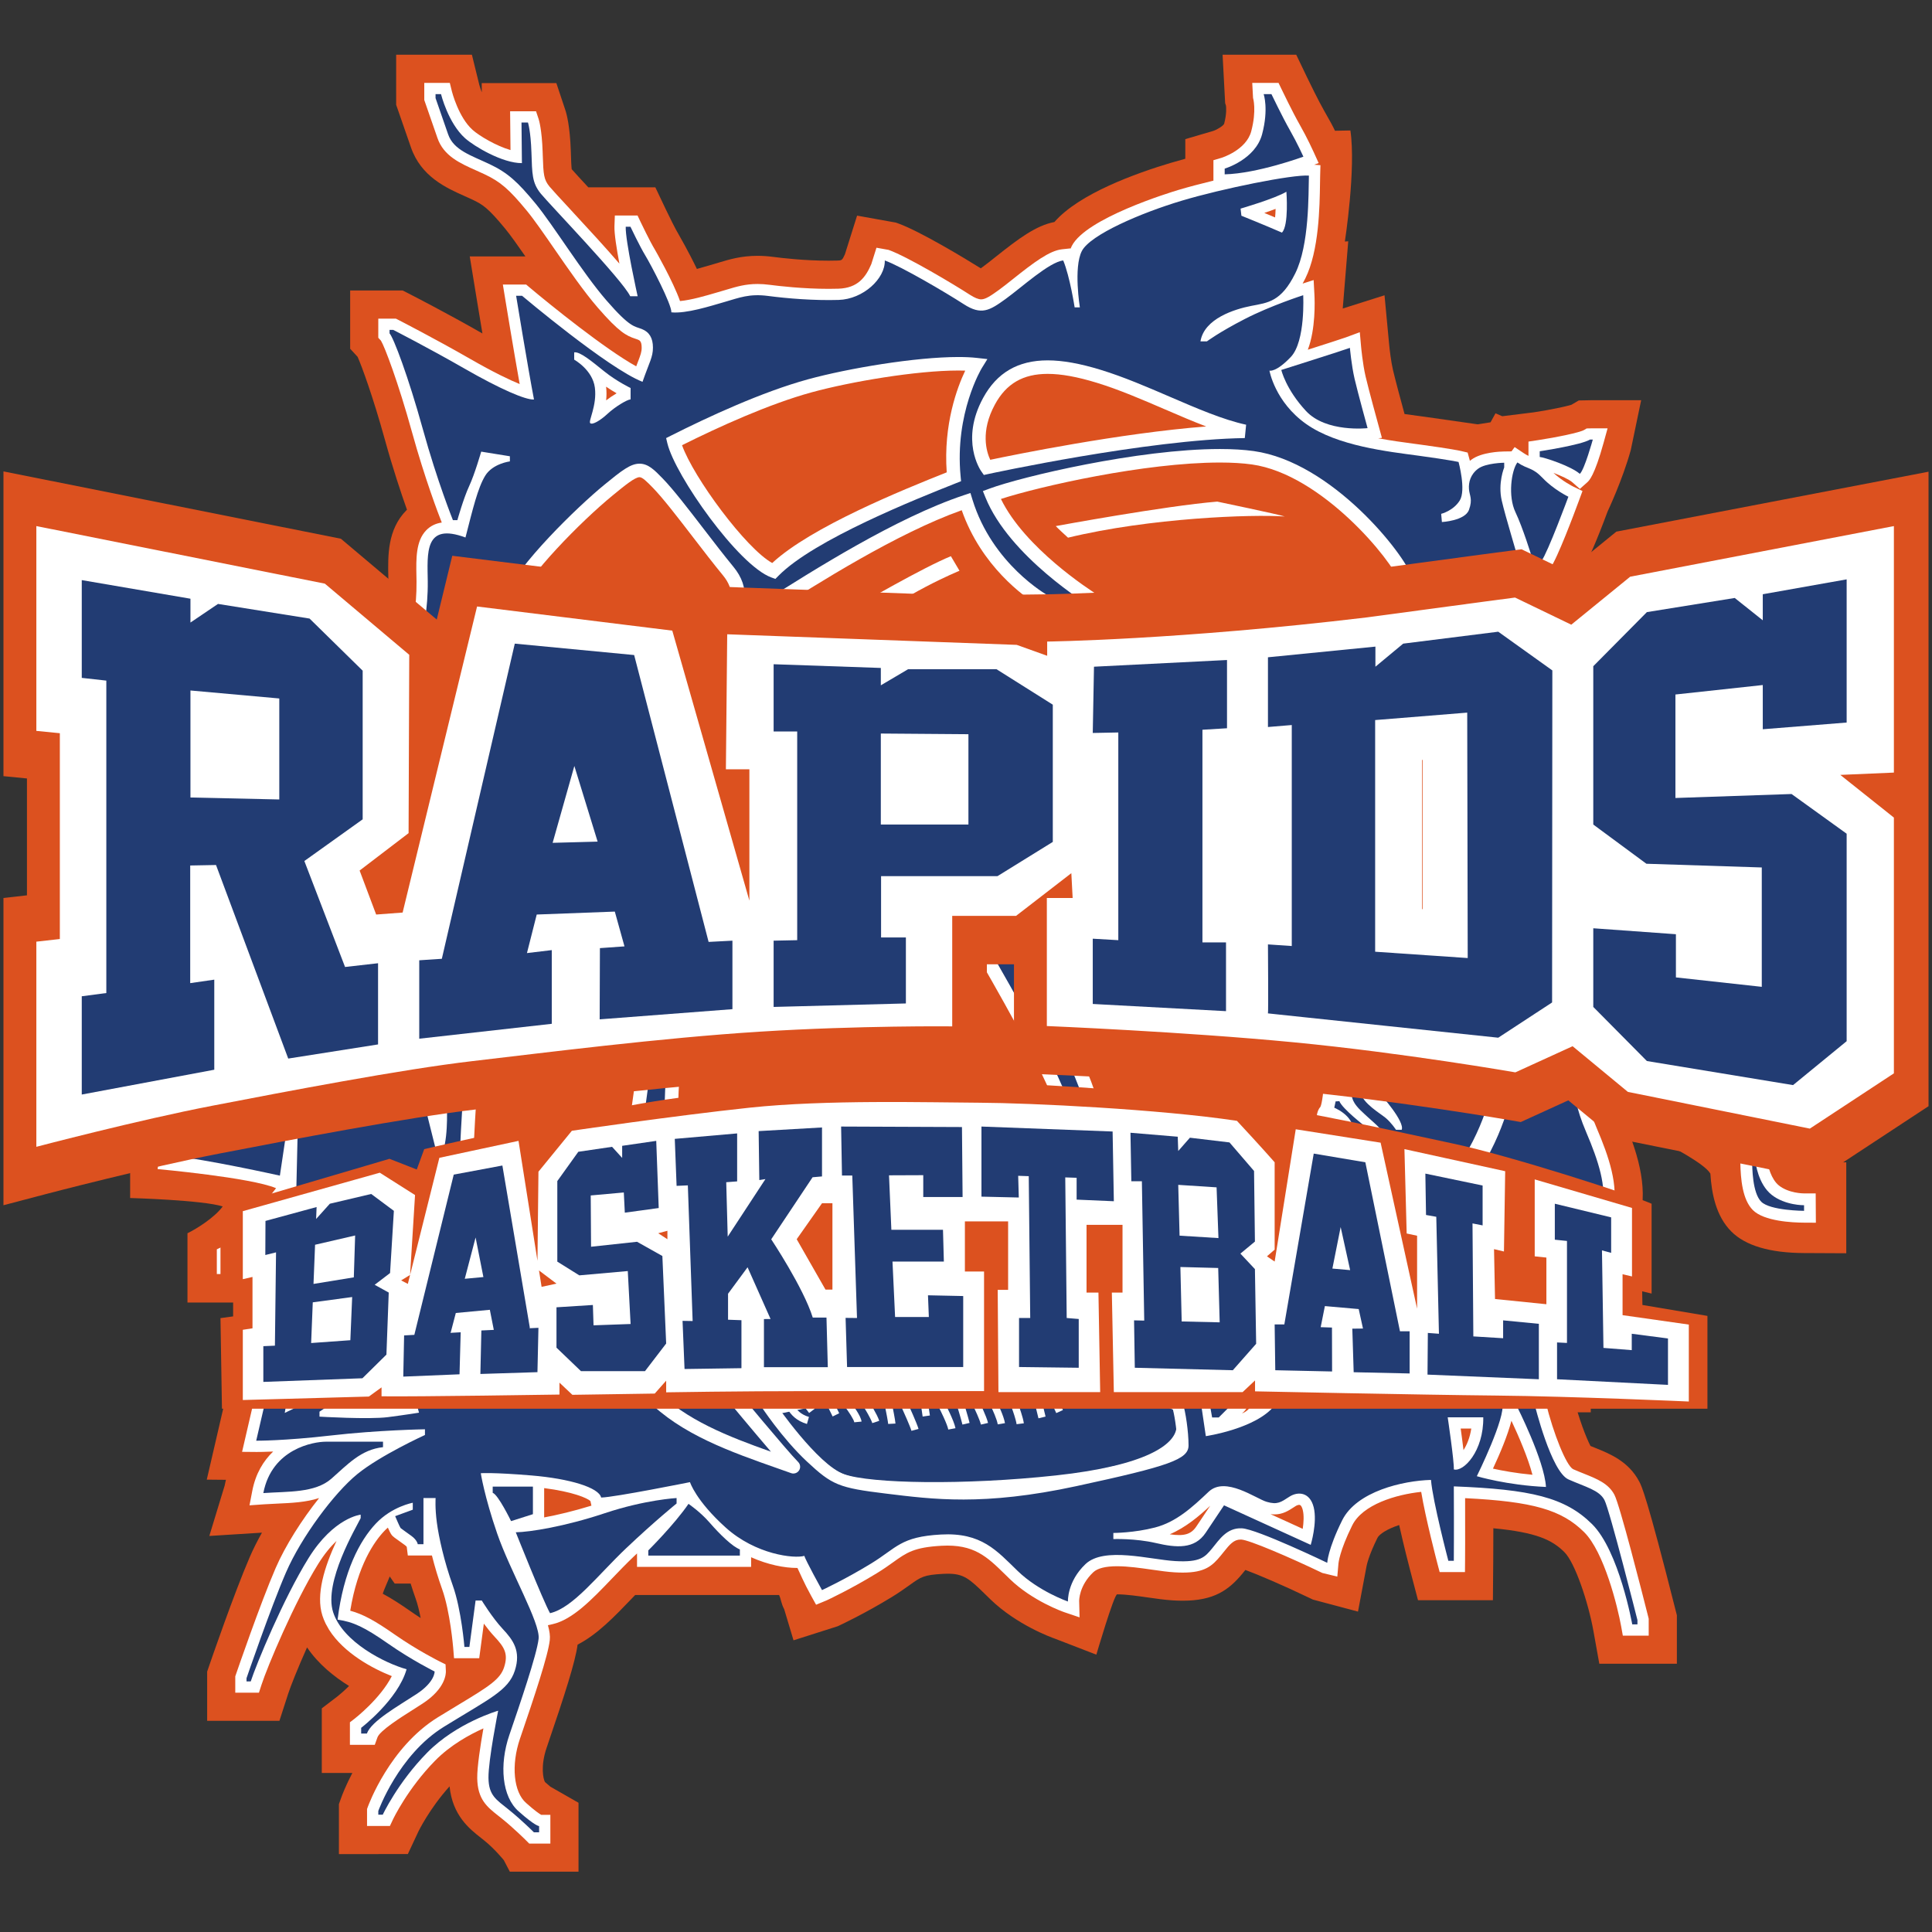 <?xml version="1.0" encoding="utf-8"?>
<!-- Generator: Adobe Illustrator 16.0.0, SVG Export Plug-In . SVG Version: 6.00 Build 0)  -->
<!DOCTYPE svg PUBLIC "-//W3C//DTD SVG 1.1//EN" "http://www.w3.org/Graphics/SVG/1.1/DTD/svg11.dtd">
<svg version="1.1" id="Layer_1" xmlns="http://www.w3.org/2000/svg" xmlns:xlink="http://www.w3.org/1999/xlink" x="0px" y="0px"
	 width="300px" height="300px" viewBox="0 0 300 300" enable-background="new 0 0 300 300" xml:space="preserve">
<rect x="0" y="0" width="300" height="300" fill="#333333" stroke="none"/>
<g>
	<g>
		<path fill="#223C73" d="M186.166,120.396h-44.922c0,0-83.494,39.466-74.866,52.914c8.626,13.449,74.061,36.878,85.181,33.795
			c11.119-3.083,74.962-26.818,74.962-26.818L186.166,120.396z"/>
	</g>
	<g>
		<path fill="#DC511F" d="M41.479,177.011l-21.271,4.547v4.47c0,0,11.252,0.309,14.374,1.31c-1.272,1.734-4.047,3.468-5.473,4.161
			c0,4.664,0,10.758,0,10.758h8.747l13.41-20.39L41.479,177.011z"/>
	</g>
	<g>
		<path fill="#FFFFFF" d="M73.297,168.014L24.642,180.22l-0.169,1.314c0,0,14.494,1.313,18.394,2.967
			c-1.398,1.652-3.434,5.339-3.434,5.339l-4.873,3.72l-0.891,0.436v3.84H35.7c0,0,27.807-4.033,27.934-4.275
			c0.127-0.243,15.513-17.068,15.513-17.068L73.297,168.014z"/>
	</g>
	<g>
		<path fill="#223C73" d="M69.397,172.083c0,0,0.254,5.722-1.017,7.459c-1.272,1.737,2.585,1.104,2.585,1.104l4.111-3.053
			l0.211-7.333L69.397,172.083z"/>
	</g>
	<g>
		<polygon fill="#223C73" points="66.134,172.338 65.101,170.26 46.214,176.109 46.002,185.179 49.774,185.398 66.896,184.077 
			67.66,178.44 		"/>
	</g>
	<g>
		<path fill="#223C73" d="M32.991,174.965c0,0-10.299,4.281-5.934,4.599c4.365,0.318,16.402,2.988,16.402,2.988l0.89-5.976
			l0.255-3.137L32.991,174.965z"/>
	</g>
	<g>
		<rect x="241.952" y="215.043" fill="#DC511F" width="5.06" height="4.262"/>
	</g>
	<g>
		<path fill="#DC511F" d="M280.118,180.593c-0.248-0.012-0.581-0.078-0.789-0.141c-0.086-0.207-0.176-0.503-0.217-0.732
			l-0.287-3.667l-13.574-5.817l0.148,5.784l-6.396,1.748c0,0,5.675,2.878,6.582,4.47c0,0.002,0,0.002,0.001,0.002
			c0.196,3.123,0.876,6.613,3.264,9c2.186,2.186,5.971,3.308,11.25,3.333l6.587,0.033V180.48L280.118,180.593z"/>
	</g>
	<g>
		<path fill="#FFFFFF" d="M275.097,185.527c-2.106-1.671-2.491-5.01-2.491-5.01l-0.54-0.23c0.027,1.001,0.031,4.932,1.418,6.318
			c1.388,1.388,6.649,1.413,6.649,1.413v-0.872C280.133,187.146,277.204,187.196,275.097,185.527z"/>
		<path fill="#FFFFFF" d="M281.968,189.863l-1.845-0.01c-1.809-0.008-6.203-0.216-7.937-1.95c-1.625-1.624-1.896-4.801-1.95-7.387
			l-0.078-3.044l4.148,1.777l0.122,1.057c0.088,0.72,0.587,2.815,1.808,3.782c1.525,1.209,3.774,1.223,3.868,1.223h1.835
			L281.968,189.863z"/>
	</g>
	<g>
		<path fill="#DC511F" d="M260.194,250.076c-4.497-17.82-5.298-19.346-5.641-19.996c-1.666-3.177-4.591-4.349-6.976-5.305
			c-0.197-0.079-0.4-0.16-0.608-0.245c-0.65-1.245-1.832-4.241-2.718-7.86l-0.468-1.907l-11.205-9.619l-25.156-1.665l-43.978-5.524
			l-0.934-0.119l-56.328,10.229L73.56,209.55l-0.651,0.03l-2.822,0.75l-18.313,1.183l0.666-3.883l-16.495,5.56l-3.838,16.567
			l2.974,0.028c-0.073,0.296-0.139,0.597-0.197,0.902l-2.381,7.816l8.172-0.513c-0.729,1.3-1.364,2.566-1.877,3.75
			c-2.46,5.674-6.146,16.411-6.302,16.866l-0.33,0.964v7.638h11.222l1.369-4.236c0.361-1.116,1.472-3.92,2.919-7.165
			c1.752,2.594,4.227,4.569,6.523,5.993c-0.754,0.748-1.446,1.339-1.825,1.634l-2.406,1.837V275.3h4.746
			c-1.037,1.981-1.59,3.456-1.729,3.844l-0.358,1.001v7.758l10.703-0.005l1.639-3.502c0.018-0.037,1.702-3.527,4.838-7.01
			c0.462,4.522,3.084,6.589,4.861,7.988l0.512,0.406c1.66,1.335,3.037,3.052,3.051,3.064l0.937,1.792h10.663v-10.703l-4.367-2.494
			c-0.225-0.186-0.501-0.42-0.835-0.719c-0.28-0.45-0.72-2.489,0.25-5.328l0.093-0.27c2.771-8.111,4.362-13.083,4.717-15.745
			c3.063-1.577,5.706-4.333,8.472-7.218c0.156-0.162,0.313-0.324,0.471-0.489h22.341c0.306,0.628,0.33,1.36,0.793,2.199l1.451,4.838
			l6.829-2.173l0.176-0.077c0.405-0.189,4.083-1.916,8.229-4.452c1.153-0.704,2.061-1.352,2.804-1.885
			c1.773-1.268,2.194-1.569,5.198-1.734c0.234-0.014,0.46-0.021,0.679-0.021c2.488,0,3.336,0.725,5.894,3.233
			c0.247,0.243,0.498,0.49,0.754,0.738c4.105,3.975,9.442,5.912,10.075,6.134l6.385,2.464c0,0,2.748-9.365,3.228-9.365
			c1.395,0,3.197,0.259,4.787,0.487c1.359,0.194,2.643,0.378,3.865,0.45c0.547,0.034,1.067,0.05,1.547,0.05
			c4.803,0,7.106-1.614,9.26-4.214c0.144-0.172,0.287-0.352,0.432-0.534l0.023-0.028c1.975,0.731,5.805,2.354,10.069,4.403
			l0.416,0.2l7.002,1.864l1.321-7.019c0.036-0.208,0.33-1.662,1.702-4.432c0.283-0.572,1.496-1.374,3.37-1.991
			c0.743,3.345,1.593,6.603,1.726,7.109l1.199,4.564h11.631l0.036-4.334l0.016-1.796c0.004-0.661,0.015-2.467,0.017-5.04
			c6.694,0.633,9.121,1.81,11.023,3.694c1.661,1.646,3.721,7.806,4.526,12.303l0.904,5.037h12.044v-7.53L260.194,250.076z
			 M60.516,244.792l0.771,1.106h2.478c0.247,0.797,0.509,1.581,0.779,2.337c0.306,0.854,0.563,1.923,0.775,3.011
			c-0.5-0.322-1.015-0.665-1.533-1.027c-1.565-1.094-2.974-2.013-4.354-2.748C59.591,246.907,60.343,245.277,60.516,244.792z"/>
	</g>
	<g>
		<path fill="#FFFFFF" d="M182.747,215.976l-5.5-3.063l-57.104,5.009c0,0,4.492,9.679,11.377,12.225
			c6.885,2.547,17.571,2.443,28.875,0.696c11.303-1.746,22.915-3.637,23.224-5.825C183.928,222.827,182.747,215.976,182.747,215.976
			z"/>
	</g>
	<g>
		<path fill="#223C73" d="M182.282,217.316l-4.47-2.428l-30.441-2.312l-26.975,5.344c0,0,6.551,9.529,10.675,10.994
			c4.122,1.464,18.65,1.733,32.869,0.192c14.22-1.54,18.419-4.855,18.728-7.321S182.282,217.316,182.282,217.316z"/>
	</g>
	<g>
		<path fill="#DC511F" d="M242.422,157.363l-2.576-0.27c-3.769-0.395-7.739-0.896-8.46-1.061c-0.805-0.214-1.529-0.244-2.132-0.244
			c-2.27,0-8.311,0.587-15.306,1.266c-5.455,0.529-12.214,1.185-14.112,1.214l-0.207-0.032h-0.503c-2.082,0-4.034,1.022-5.22,2.734
			c-2.195,3.162-1.625,6.4,3.596,20.387l0.049,0.134c0.074,0.197,0.14,0.372,0.196,0.523c0.755,3.589,4.386,4.533,5.805,4.902
			c0.876,0.229,2.128,0.546,3.632,0.922c2.971,0.744,6.934,1.721,10.897,2.695c7.914,1.941,15.831,3.865,15.831,3.865l0.396,0.081
			c0.193,0.034,4.775,0.825,9.012,0.825c6.337,0,10.132-2.055,11.281-6.108c1.431-5.049-0.522-10.761-2.624-15.682
			c-0.83-1.945-1.106-3.059-1.188-3.449l0.122-1.893L242.422,157.363z"/>
	</g>
	<g>
		<path fill="#DC511F" d="M238.176,64.024c2.592-0.391,5.049-0.924,5.828-1.168l1.148-0.673l2.177-0.042h7.511l-1.614,7.744
			c-1.289,4.674-3.601,9.541-3.601,9.541c-3.485,9.443-4.979,10.823-5.354,11.334l-1.905,2.591l-2.976-0.093
			c-0.079,0.1-0.159,0.193-0.24,0.281l-1.82,1.969h-1.378c-2.563,1.24-9.178,4.548-14.862,7.417l-0.876,0.36l-52.996,17.111
			l-63.697-4.342l-37.116-11.52l-8.108-2.071l1.411-5.866c0,0,0.643-2.818,0.602-6.254l-0.014-0.822
			c-0.062-3.237-0.138-7.276,2.785-10.256c0.038-0.039,0.076-0.077,0.115-0.115c-0.939-2.644-2.202-6.437-3.437-10.902
			c-1.838-6.649-3.591-11.41-4.227-12.838l-1.158-1.254v-9.048h8.156l1.312,0.671c0.042,0.021,5.521,2.827,11.071,6.003
			c-0.462-2.758-0.802-4.832-0.808-4.869l-1.161-7.097h8.64c-1.212-1.748-2.323-3.318-3.155-4.327
			c-2.585-3.136-3.434-3.718-5.036-4.474c-0.411-0.195-0.818-0.376-1.217-0.554c-2.877-1.28-6.8-3.028-8.376-7.613
			c-0.773-2.25-1.763-5.083-1.92-5.535c-0.008-0.021-0.015-0.042-0.021-0.062l0,0l-0.343-0.98V8.5h11.762l1.144,4.659
			c0.087,0.335,0.224,0.749,0.393,1.18l-0.015-1.433h11.59l1.395,4.183c0.21,0.628,0.718,2.516,0.85,6.348l0.019,0.585
			c0.024,0.729,0.06,1.782,0.12,2.251c0.349,0.406,1.525,1.681,2.577,2.817h10.411l1.659,3.491c0.434,0.913,1.489,3.06,2.007,3.906
			c0.024,0.041,1.48,2.556,2.785,5.276c0.643-0.175,1.275-0.361,1.831-0.524l0.787-0.23c0.283-0.082,0.544-0.16,0.798-0.237
			c1.636-0.492,3.479-1.046,5.998-1.046c0.797,0,1.6,0.055,2.453,0.167c1.341,0.177,4.862,0.587,8.605,0.587
			c0.455,0,0.907-0.006,1.354-0.02c0.649-0.02,0.739-0.023,1.16-0.975l1.889-6l6.025,1.081l0.343,0.123
			c3.391,1.215,10.386,5.442,12.838,6.977c0.113-0.081,0.212-0.152,0.28-0.203c0.537-0.388,1.258-0.961,2.02-1.569
			c3.618-2.882,6.285-4.868,9.138-5.421c3.816-4.397,12.695-7.578,18.036-9.173c0.695-0.208,1.464-0.425,2.286-0.647v-3.048
			l4.339-1.275c0.656-0.223,1.536-0.788,1.688-1.097c0.419-1.583,0.323-2.57,0.283-2.844l-0.122-0.357L189.843,8.5h11.438
			l1.664,3.473c0.425,0.886,1.818,3.734,2.658,5.205c1.003,1.755,1.351,2.398,1.69,3.126l2.395-0.045
			c0.89,5.957-0.857,17.246-0.857,17.246l0.524-0.035L208.5,47.906l6.488-2.053l0.716,7.615c0.074,0.8,0.293,2.67,0.595,3.973
			c0.352,1.522,1.384,5.338,1.799,6.851c0.732,0.104,1.425,0.196,2.054,0.28l1.02,0.137l8.286,1.182l1.993-0.315l0.769-1.398
			l1.05,0.454L238.176,64.024z"/>
	</g>
	<g>
		<path fill="#223C73" d="M275.097,185.527c-2.106-1.671-2.491-5.01-2.491-5.01l-0.54-0.23c0.027,1.001,0.031,4.932,1.418,6.318
			c1.388,1.388,6.649,1.413,6.649,1.413v-0.872C280.133,187.146,277.204,187.196,275.097,185.527z"/>
	</g>
	<g>
		<path fill="#FFFFFF" d="M255.959,251.146c-1.025-4.061-4.433-17.436-5.272-19.034c-0.921-1.752-2.673-2.454-4.701-3.269
			c-0.538-0.215-1.116-0.446-1.72-0.712c-1.045-0.557-3.035-5.427-4.257-10.42l-0.135-0.545l-9.037-7.759l-23.832-1.576
			l-44.108-5.542l-0.266-0.033l-55.956,10.161l-32.905,1.497l-0.188,0.009l-11.015,2.928l0.295,1.077
			c-0.76,0.111-1.722,0.246-2.841,0.392c-0.487,0.063-1.455,0.139-3.299,0.139c-0.877,0-1.797-0.017-2.672-0.042l4.673-2.975
			l-11.914,0.77l-0.298,0.144l0.385-2.246l-7.245,2.441l-2.06,8.89l2.281,0.021c0.309,0,1.181-0.007,2.546-0.067
			c-1.499,1.428-2.722,3.405-3.245,6.119l-0.43,2.233l2.269-0.159c0.664-0.047,1.34-0.076,2.017-0.106
			c2.229-0.101,4.505-0.205,6.525-0.866c-2.687,3.362-5.258,7.426-6.749,10.865c-2.389,5.51-6.023,16.097-6.176,16.544l-0.095,0.274
			v2.541h3.674l0.392-1.21c0.903-2.793,5.106-12.828,8.8-18.767c0.979-1.576,1.958-2.735,2.854-3.589
			c-1.862,4.012-3.24,8.336-2.188,11.603c0.141,0.437,0.314,0.858,0.517,1.268l0.523,0.93c2.288,3.625,6.776,6.029,9.734,7.189
			c-1.783,3.526-5.772,6.61-5.817,6.646l-0.687,0.524v3.499h3.861l0.416-1.156c0.376-1.041,3.566-3.062,5.474-4.268
			c0.535-0.339,1.058-0.67,1.545-0.989c3.548-2.316,3.624-4.615,3.603-5.053l-0.049-1.027l-0.922-0.456
			c-0.033-0.017-3.43-1.704-6.98-4.182c-3.064-2.14-4.915-3.159-6.897-3.69c1.153-7.07,3.738-10.731,5.243-12.328
			c0.194-0.207,0.395-0.398,0.598-0.576c0.451,1.011,0.568,1.127,0.747,1.308c0.166,0.165,0.35,0.295,0.84,0.643
			c0.284,0.202,0.647,0.46,1.053,0.759c0.164,0.122,0.252,0.22,0.293,0.275l0.167,1.339h3.743c0.439,1.745,0.981,3.542,1.587,5.237
			c1.253,3.51,1.71,9.053,1.715,9.108l0.13,1.608h3.912l0.718-5.368c0.503,0.678,1.067,1.387,1.639,1.999
			c1.542,1.651,2.192,2.662,1.504,4.779c-0.598,1.839-2.258,2.914-6.972,5.753c-0.987,0.596-2.085,1.255-3.306,2.01
			c-7.485,4.623-10.764,13.58-10.899,13.96l-0.103,0.286v2.629l3.554-0.001l0.472-1.008c0.022-0.047,2.259-4.774,6.56-9.146
			c2.383-2.423,5.353-4.044,7.482-4.995c-0.448,2.54-0.982,5.964-0.958,7.725c0.046,3.301,1.541,4.478,3.271,5.841
			c0.172,0.137,0.353,0.277,0.541,0.429c1.864,1.499,3.732,3.362,3.751,3.381l0.512,0.512h3.28v-4.46h-1.416
			c-0.274-0.158-0.973-0.618-2.346-1.845c-1.952-1.694-2.354-5.893-0.956-9.984l0.093-0.268c2.151-6.298,4.274-12.648,4.538-15.057
			c0.07-0.635-0.037-1.388-0.291-2.295l0.711-0.16c3.113-0.703,6.073-3.789,9.206-7.056c1.114-1.162,2.266-2.362,3.441-3.477
			c0.162-0.154,0.32-0.302,0.479-0.452v2.088h17.714v-1.497c2.645,1.183,5.219,1.662,7.078,1.662c0.039,0,0.078,0,0.117,0
			c0.415,0.841,0.935,2.165,2.107,4.288l0.787,1.423l1.65-0.682c0.15-0.069,3.724-1.728,7.796-4.219
			c1.026-0.627,1.83-1.202,2.54-1.71c2.082-1.488,3.228-2.31,7.498-2.545c5.021-0.277,7.045,1.682,9.876,4.46
			c0.24,0.236,0.484,0.475,0.732,0.715c3.499,3.391,8.237,5.066,8.438,5.136l2.383,0.807l-0.063-2.523
			c-0.001-0.096-0.032-2.379,2.192-4.484c0.653-0.618,1.897-0.932,3.697-0.932c1.705,0,3.672,0.281,5.408,0.531
			c1.267,0.182,2.463,0.354,3.5,0.414c0.472,0.028,0.9,0.042,1.291,0.042c3.457,0,4.577-1.041,5.898-2.637
			c0.146-0.174,0.292-0.358,0.439-0.545c0.958-1.208,1.598-1.949,2.636-1.949l0.118,0.003c1.233,0.062,7.493,2.739,12.584,5.187
			l2.321,0.563l0.181-2.044c0.002-0.019,0.156-1.917,2.134-5.906c1.609-3.248,6.807-4.801,10.711-5.207
			c0.668,4.06,2.438,10.824,2.524,11.155l0.343,1.304h3.93l0.015-1.733c0-0.044,0.03-3.979,0.008-9.749
			c10.557,0.52,14.996,1.823,18.477,5.272c3.117,3.09,5.209,11.611,5.753,14.636l0.259,1.439h4.018v-2.62L255.959,251.146z
			 M228.461,221.825c-0.214,1.439-0.704,2.563-1.21,3.346c-0.13-1.106-0.292-2.316-0.436-3.346H228.461z M234.694,220.615
			c1.069,2.266,2.58,5.754,3.265,8.386c-2.514-0.229-4.672-0.63-6.133-0.952C232.915,225.717,234.108,222.895,234.694,220.615z
			 M182.81,224.484c-0.667,1.252-10.29,3.33-16.04,4.572c-6.36,1.373-12.003,2.042-17.252,2.042c-4.291,0-7.823-0.433-11.239-0.85
			l-0.522-0.063c-6.908-0.841-7.646-1.136-11.259-4.513c-2.148-2.007-4.103-4.455-5.372-6.17l27.705-5.742
			c1.896,0.182,14.72,1.521,23.397,2.434c3.942,0.81,8.602,2.024,9.904,2.691C182.462,220.164,182.809,222.668,182.81,224.484z
			 M187.92,233.813c-0.5,0.749-1.246,1.863-2.157,3.224c-0.817,1.22-1.899,1.534-4.124,1.206
			C184.127,237.179,186.176,235.438,187.92,233.813z M197.897,235.156c1.297,0,2.16-0.561,3.072-1.154l0.194-0.127
			c0.196-0.126,0.415-0.202,0.582-0.202c0.289,0,0.458,0.435,0.548,0.8c0.206,0.838,0.14,1.947-0.008,2.925l-4.998-2.28
			C197.497,235.145,197.698,235.156,197.897,235.156z M84.497,231.072c4.412,0.565,6.688,1.539,7.181,2.009l0.16,0.715
			c-2.77,0.854-5.291,1.449-7.341,1.83V231.072z"/>
	</g>
	<g>
		<path fill="#FFFFFF" d="M240.128,161.516l-0.736-0.077c-2.986-0.313-8.107-0.909-9.134-1.185
			c-0.255-0.066-0.546-0.095-1.004-0.095c-2.058,0-8.288,0.604-14.885,1.245c-6.267,0.607-12.745,1.235-14.659,1.235
			c-0.106,0-0.193-0.001-0.207,0l-0.217-0.035h-0.16c-0.658,0-1.254,0.313-1.631,0.857c-0.813,1.171-0.942,2.856,4.1,16.366
			c0.176,0.471,0.313,0.836,0.395,1.062c0.107,1.133,1.304,1.446,2.661,1.799c0.867,0.226,2.106,0.539,3.595,0.912
			c2.965,0.743,6.921,1.719,10.878,2.688c7.908,1.941,15.821,3.864,15.821,3.864l0.115,0.023c0.18,0.031,4.439,0.76,8.259,0.76
			c0,0,0,0,0.001,0c2.682,0,6.332-0.304,7.077-2.93c1.06-3.741-0.638-8.558-2.438-12.775c-1.51-3.535-1.555-5.004-1.56-5.008
			l0.043-0.664L240.128,161.516z"/>
	</g>
	<g>
		<path fill="#FFFFFF" d="M63.97,67.083c2.013,7.282,4.119,12.768,4.628,14.057c-0.958,0.139-1.763,0.536-2.399,1.185
			c-1.64,1.672-1.587,4.443-1.536,7.124l0.015,0.842c0.048,4.051-0.716,7.298-0.722,7.329l-0.404,1.676l4.042,1.032l36.734,11.402
			l62.348,4.249l52.195-16.853l0.251-0.103c5.426-2.737,14.12-7.095,15.847-7.885h0.451l0.521-0.564
			c0.287-0.312,0.759-1.436,1.078-2.481c0.524,0.432,1.268,0.759,2.27,0.791l0.919,0.028l0.543-0.74
			c1.072-1.457,3.66-8.355,4.428-10.435l0.55-1.49l-1.43-0.689c-0.02-0.009-1.687-0.834-3.07-2.125
			c1.165,0.443,2.414,1.005,2.929,1.459l1.161,1.024l1.156-1.028c0.275-0.245,1.112-0.989,2.541-6.167l0.61-2.212h-2.296
			l-0.949,0.019l-0.411,0.241c-0.683,0.401-4.244,1.138-7.141,1.575l-1.488,0.224v2.22c-0.226-0.109-0.464-0.24-0.755-0.434
			l-1.392-0.93l-0.487,0.665l-1.158,0.016c-0.57,0.008-3.497,0.105-5.065,1.269c-0.081,0.061-0.162,0.124-0.239,0.189
			c-0.028-0.109-0.054-0.206-0.077-0.289l-0.274-1.001l-1.011-0.237c-0.058-0.014-1.447-0.335-6.291-0.994l-1.014-0.136
			c-1.636-0.218-3.57-0.478-5.569-0.852l0.576-0.064l-0.542-1.971c-0.017-0.056-1.53-5.555-2.001-7.593
			c-0.449-1.952-0.686-4.539-0.688-4.564l-0.204-2.276l-2.143,0.794c-0.516,0.19-3.248,1.07-5.928,1.925
			c1.22-3.197,1.082-7.523,1.025-8.556l-0.122-2.262l-1.713,0.55c0.141-0.256,0.283-0.524,0.424-0.809
			c2.125-4.289,2.226-11.11,2.279-14.775c0.007-0.432,0.012-0.815,0.02-1.138l0.045-1.663l-0.979-0.074l0.703-0.258l-0.777-1.712
			c-0.04-0.091-1.014-2.237-2.172-4.262c-1.085-1.898-2.788-5.449-2.805-5.484l-0.477-0.992h-4.081l0.123,2.329
			c0.006,0.018,0.588,1.925-0.283,5.196c-0.777,2.92-4.581,4.103-4.613,4.112l-1.255,0.369v3.174
			c-1.982,0.479-3.856,0.974-5.405,1.436c-1.463,0.438-14.367,4.398-16.582,8.697c-0.072,0.141-0.14,0.288-0.201,0.441l-0.022-0.053
			l-1.299,0.139c-1.95,0.209-4.379,2.039-7.596,4.602c-0.804,0.641-1.563,1.245-2.182,1.693c-1.237,0.894-2.099,1.48-2.77,1.48
			c-0.439,0-1.02-0.236-1.77-0.721c-2.398-1.555-9.674-5.908-12.614-6.961l-1.882-0.337l-0.804,2.555
			c-0.851,1.966-2.039,3.714-5.124,3.808c-0.49,0.015-0.987,0.022-1.487,0.022c-4,0-7.749-0.437-9.176-0.625
			c-0.662-0.087-1.278-0.129-1.883-0.129c-1.877,0-3.263,0.417-4.729,0.858c-0.271,0.082-0.552,0.166-0.844,0.25l-0.775,0.226
			c-1.698,0.499-3.945,1.159-5.682,1.318c-1.064-3.045-3.863-7.925-3.897-7.982c-0.79-1.292-2.211-4.278-2.226-4.309l-0.474-0.998
			h-3.523l-0.061,1.685c-0.039,1.115,0.337,3.491,0.77,5.795c-2.013-2.342-4.75-5.323-7.748-8.563
			c-1.469-1.585-2.736-2.956-3.101-3.401c-0.896-1.095-0.952-1.837-1.051-4.808l-0.02-0.58c-0.12-3.504-0.576-4.962-0.628-5.117
			l-0.398-1.194h-4.027l0.062,6.022c-2.211-0.636-4.826-2.187-5.881-3.125c-2.197-1.958-3.206-5.934-3.215-5.972l-0.327-1.331
			h-3.966v2.661l0.098,0.28c0,0.001,1.104,3.156,1.949,5.618c0.958,2.787,3.526,3.931,6.01,5.036c0.433,0.192,0.875,0.389,1.318,0.6
			c2.454,1.16,3.8,2.32,6.54,5.646c1.159,1.405,2.688,3.622,4.309,5.967c2.143,3.104,4.571,6.622,6.742,9.121
			c3.267,3.763,4.418,4.34,5.802,4.793c0.119,0.038,0.238,0.076,0.365,0.127c0.292,0.117,0.623,0.249,0.623,1.254
			c0,0.68-0.149,1.096-0.665,2.434c-0.058,0.15-0.119,0.308-0.183,0.475c-4.789-2.644-13.352-9.545-16.598-12.286l-0.488-0.412
			h-3.62l0.332,2.03c0.015,0.092,1.297,7.927,2.279,13.419c-1.566-0.634-4.047-1.816-7.7-3.914
			c-5.521-3.169-11.091-6.023-11.146-6.051l-0.375-0.192h-2.733v2.97l0.41,0.444C59.722,53.8,61.829,59.343,63.97,67.083z
			 M94.113,60.046c0.594,0.403,1.157,0.748,1.635,1.024c-0.568,0.332-1.138,0.724-1.626,1.096
			C94.19,61.504,94.203,60.79,94.113,60.046z M196.321,33.063c0.575-0.195,1.175-0.408,1.753-0.628
			c-0.012,0.486-0.039,0.938-0.079,1.328C197.423,33.521,196.854,33.283,196.321,33.063z"/>
	</g>
	<g>
		<path fill="#223C73" d="M249.138,232.923c-0.809-1.542-2.89-2.004-5.586-3.198c-2.698-1.194-5.242-11.599-5.242-11.599
			l-8.169-7.014l-23.303-1.541l-44.16-5.549l-55.807,10.134l-33.022,1.503l-9.133,2.429l0.347,1.271c0,0-1.85,0.308-4.816,0.693
			c-2.967,0.385-10.636-0.077-10.636-0.077v-0.771l1.156-0.771l1.271-0.809l-4.778,0.309l-3.044,1.463l0.462-2.696l-3.545,1.194
			l-1.349,5.818c0,0,4.239,0.039,11.599-0.809c7.36-0.849,14.604-0.964,14.604-0.964v0.887c0,0-6.937,3.159-10.52,6.088
			c-3.584,2.929-8.67,9.75-11.06,15.26c-2.389,5.51-6.127,16.416-6.127,16.416v0.5c0,0,0,0,0.655,0
			c0.848-2.62,5.048-12.831,8.979-19.151c3.931-6.318,8.092-6.742,8.092-6.742s0,0.385,0,0.539
			c-0.693,1.425-5.78,9.941-4.276,14.604c1.502,4.662,8.092,7.937,11.405,8.862c-1.349,4.74-7.052,9.094-7.052,9.094v0.887
			c0,0,0.231,0,0.887,0c0.693-1.927,4.816-4.239,7.706-6.127s2.813-3.507,2.813-3.507s-3.507-1.733-7.206-4.316
			c-3.699-2.581-5.433-3.39-7.86-3.737c0.924-7.515,3.429-12.254,5.934-14.912c2.505-2.659,5.741-3.237,5.741-3.237v1.079
			l-2.735,1.002c0,0,0.731,1.733,0.848,1.85c0.115,0.115,0.81,0.577,1.695,1.233c0.886,0.654,0.963,1.271,0.963,1.271h0.888v-7.168
			h1.887c0,0-0.115,1.503,0.193,3.815c0.309,2.312,1.117,5.973,2.466,9.749c1.35,3.775,1.812,9.557,1.812,9.557h0.771l0.964-7.206
			h0.963c0,0,1.618,2.658,3.236,4.393c1.619,1.733,2.891,3.429,1.889,6.512s-3.97,4.355-11.021,8.709
			c-7.052,4.354-10.173,13.063-10.173,13.063v0.578h0.693c0,0,2.312-4.971,6.897-9.634c4.586-4.662,11.021-6.512,11.021-6.512
			s-1.541,7.707-1.503,10.442c0.039,2.736,1.195,3.353,3.16,4.934c1.965,1.579,3.893,3.506,3.893,3.506h0.809v-0.964
			c0,0-0.616,0-3.16-2.272c-2.62-2.274-3.044-7.245-1.464-11.869s4.277-12.484,4.547-14.95s-4.432-10.52-6.435-16.338
			c-2.004-5.82-2.544-9.365-2.544-9.365s1.85-0.153,7.861,0.347c6.011,0.502,10.48,1.889,10.828,3.431
			c2.08-0.039,13.795-2.393,13.795-2.393s0.887,2.854,5.549,7.055c4.662,4.2,10.635,4.854,12.215,4.394
			c0.116,0.576,2.736,5.316,2.736,5.316s3.583-1.657,7.616-4.123c4.034-2.466,4.561-4.161,10.854-4.509
			c6.295-0.346,8.658,2.505,11.921,5.666c3.263,3.159,7.796,4.738,7.796,4.738s-0.153-3.082,2.736-5.818
			c2.89-2.735,9.98-0.694,13.911-0.462c3.93,0.23,4.623-0.617,5.741-1.965c1.117-1.349,2.273-3.237,4.624-3.122
			c2.351,0.116,13.255,5.356,13.255,5.356s0.078-2.08,2.313-6.59c2.235-4.508,9.441-6.164,13.795-6.281
			c0.27,3.315,2.697,12.563,2.697,12.563h0.849c0,0,0.039-4.739,0-11.561c11.945,0.463,17.264,1.696,21.463,5.857
			c4.2,4.162,6.242,15.568,6.242,15.568h0.809v-0.655C254.263,251.573,249.948,234.464,249.138,232.923z M167.139,230.766
			c-14.45,3.12-22.312,2.042-29.595,1.155c-7.282-0.886-8.323-1.31-12.24-4.971c-3.918-3.661-7.142-8.618-7.142-8.618l30.557-6.333
			c-0.423-0.077,23.775,2.466,23.775,2.466s10.752,2.196,11.176,3.456c0.424,1.259,0.887,4.367,0.887,6.524
			C184.557,226.604,181.589,227.644,167.139,230.766z M203.528,239.885l-13.462-6.14c0,0-1.13,1.694-2.851,4.264
			c-1.722,2.569-4.522,2.339-7.733,1.593c-3.21-0.745-6.602-0.616-6.602-0.616v-0.951c0,0,3.212,0,6.475-0.848
			c3.261-0.848,5.729-3.082,8.323-5.548c2.593-2.466,7.347,1.079,9.017,1.565c1.669,0.489,2.208,0.053,3.519-0.795
			c1.31-0.848,3.186-0.745,3.777,1.644C204.581,236.441,203.528,239.885,203.528,239.885z M225.749,228.17
			c0.077-1.155-0.95-8.092-0.95-8.092h5.522C230.398,225.344,227.239,228.607,225.749,228.17z M229.32,229.224
			c0,0,4.546-9.171,3.956-11.354l2.235,0.438c0,0,4.314,8.476,4.546,12.586C234.021,230.637,229.32,229.224,229.32,229.224z"/>
	</g>
	<g>
		<path fill="#223C73" d="M246.352,175.919c-1.799-4.213-1.696-5.807-1.696-5.807l-5.445-6.937c0,0-7.86-0.82-9.401-1.232
			c-1.542-0.41-28.67,2.774-30.622,2.415s4.58,16.109,4.554,16.259c-0.025,0.15,31.617,7.837,31.617,7.837
			s12.484,2.159,13.358-0.924C249.589,184.447,248.149,180.131,246.352,175.919z"/>
	</g>
	<g>
		<path fill="#223C73" d="M239.088,70.96v-0.888c0,0,6.427-0.968,7.798-1.815c0.443,0,0.443,0,0.443,0s-1.29,4.679-2.016,5.325
			C243.94,72.371,239.762,71,239.088,70.96z"/>
	</g>
	<g>
		<path fill="#223C73" d="M243.538,77.132c0,0-3.188,8.633-4.195,10.004c-1.292-0.041-1.533-0.806-1.533-0.806
			s-1.331-4.357-2.501-6.818s-0.639-6.414,0.307-7.705c1.75,1.17,2.274,0.686,3.97,2.46
			C241.279,76.042,243.538,77.132,243.538,77.132z"/>
	</g>
	<g>
		<path fill="#223C73" d="M209.612,54.017c0,0,0.241,2.703,0.726,4.8s2.018,7.665,2.018,7.665s-6.415,0.726-9.562-2.663
			c-3.147-3.388-3.833-6.373-3.833-6.373S208.522,54.42,209.612,54.017z"/>
	</g>
	<g>
		<path fill="#223C73" d="M196.219,14.616h1.21c0,0,1.735,3.62,2.864,5.597c1.13,1.976,2.099,4.115,2.099,4.115
			s-7.142,2.622-12.224,2.743v-0.888c0,0,4.761-1.4,5.81-5.339C197.025,16.904,196.219,14.616,196.219,14.616z"/>
	</g>
	<g>
		<path fill="#223C73" d="M233.186,77.709c-0.616-2.697,0.386-5.125,0.386-5.125v-0.732c0,0-2.852,0.039-4.046,0.925
			c-1.195,0.886-1.503,2.12-1.426,3.16c0.076,1.041,0.615,1.541,0,3.237c-0.617,1.695-4.201,1.888-4.201,1.888l-0.115-1.272
			c0,0,1.888-0.462,2.89-2.081s-0.191-5.973-0.191-5.973s-1.311-0.308-6.127-0.964c-4.818-0.655-12.679-1.502-17.533-4.932
			c-4.855-3.43-5.703-8.285-5.703-8.285s1.002,0.309,3.313-2.119c2.313-2.428,1.927-9.595,1.927-9.595s-5.048,1.619-9.082,3.7
			c-4.033,2.081-5.869,3.468-5.869,3.468c-0.021,0-0.168,0-1.002,0c0.578-3.545,5.318-5.009,7.899-5.511
			c2.582-0.501,4.624-0.616,6.82-5.047c2.196-4.432,2.043-12.254,2.12-15.182c-2.544-0.193-13.409,2.003-19.729,3.892
			c-6.319,1.888-14.22,5.279-15.529,7.822c-1.311,2.543-0.309,8.747-0.309,8.747h-0.809c0,0-0.732-4.778-1.772-7.283
			c-2.158,0.231-6.436,4.162-8.94,5.973c-2.505,1.812-3.776,2.582-6.512,0.809c-2.736-1.772-9.673-5.857-12.254-6.782
			c0.077,2.813-3.353,6.011-7.167,6.127c-3.815,0.116-8.016-0.231-10.943-0.617c-2.929-0.385-4.471,0.271-6.744,0.925
			c-2.273,0.655-5.973,1.849-8.285,1.619c0.039-1.272-3.198-7.437-4.046-8.824s-2.312-4.47-2.312-4.47s0,0-0.732,0
			c-0.077,2.158,1.85,10.79,1.85,10.79s-0.424,0-1.156,0c-1.155-2.466-12.484-14.219-13.872-15.915
			c-1.387-1.695-1.349-3.083-1.464-6.435s-0.54-4.625-0.54-4.625h-1.002l0.064,6.308c-3.005,0.025-7.398-2.595-8.812-3.854
			c-2.645-2.357-3.75-6.86-3.75-6.86h-0.849v0.617c0,0,1.105,3.16,1.953,5.626c0.848,2.466,3.596,3.288,6.422,4.624
			c2.826,1.335,4.367,2.749,7.143,6.114c2.774,3.365,7.295,10.764,11.021,15.053c3.725,4.291,4.341,3.982,5.497,4.445
			c1.155,0.462,1.721,1.387,1.721,2.877s-0.539,2.235-1.617,5.317c-5.344-2.081-18.703-13.358-18.703-13.358h-0.924
			c0,0,1.798,10.995,2.774,16.107c-1.311,0.077-5.241-1.618-10.79-4.804s-11.072-6.012-11.072-6.012H60.49v0.54
			c0.616,0.668,2.902,6.679,5.163,14.854c2.261,8.176,4.676,14.148,4.676,14.148h0.693c0,0,0.95-3.391,1.823-5.266
			c0.874-1.875,1.876-5.369,1.876-5.369l4.454,0.719v0.796c0,0-2.682,0.334-3.837,2.235c-1.156,1.901-1.928,5.189-3.058,9.582
			c-6.448-2.389-5.908,2.466-5.857,6.808c0.052,4.342-0.771,7.758-0.771,7.758l2.415,0.616L104.649,110l61.809,4.213l51.876-16.75
			c0,0,16.316-8.233,16.316-8.079s1.002-2.428,0.963-2.891C235.574,86.032,233.803,80.406,233.186,77.709z M199.751,29.773
			c0,0,0.412,5.241-0.693,6.345c-2.774-1.208-6.293-2.62-6.293-2.62l-0.129-1.105C192.636,32.393,197.954,30.852,199.751,29.773z
			 M97.919,62.013c-0.59,0.051-2.44,1.182-3.57,2.234c-1.131,1.053-2.363,1.773-2.697,1.464c-0.335-0.308,1.078-2.748,0.719-5.522
			s-3.211-4.342-3.211-4.342v-1.13c0.898-0.154,2.723,1.387,4.676,2.954c1.952,1.567,4.084,2.579,4.084,2.579
			S97.919,60.96,97.919,62.013z"/>
	</g>
	<g>
		<path fill="#FFFFFF" d="M225.817,186.552l-2.192-2.256c5.867-5.699,7.864-14.436,7.883-14.523l3.072,0.679
			C234.494,170.846,232.375,180.183,225.817,186.552z"/>
	</g>
	<g>
		<path fill="#FFFFFF" d="M193.1,216.025l-6.604,1.946l0.745,5.034c0,0,7.86-1.154,10.686-4.777
			C195.949,215.454,193.1,216.025,193.1,216.025z"/>
	</g>
	<g>
		<polygon fill="#223C73" points="187.884,218.229 188.218,220.104 189.244,220.104 190.965,218.383 		"/>
	</g>
	<g>
		<path fill="#DC511F" d="M194.444,218.028c0.002-0.014-0.063,0.143-0.183,0.316c-0.118,0.179-0.295,0.398-0.502,0.581
			c-0.107,0.089-0.204,0.184-0.318,0.247c-0.109,0.064-0.199,0.14-0.298,0.173c-0.181,0.077-0.303,0.129-0.303,0.129
			s0.1-0.084,0.25-0.208c0.077-0.055,0.142-0.152,0.221-0.238c0.082-0.084,0.144-0.197,0.211-0.3c0.129-0.21,0.22-0.438,0.27-0.61
			c0.055-0.174,0.061-0.269,0.065-0.28L194.444,218.028z"/>
	</g>
	<g>
		<path fill="#FFFFFF" d="M210.026,174.736c-0.654-2.112-3.519-3.005-3.519-3.005l-0.993,1.625l0.993,1.611l2.876,1.08
			C209.384,176.048,210.682,176.85,210.026,174.736z"/>
	</g>
	<g>
		<path fill="#FFFFFF" d="M211.231,172.374c-1.622-1.593-1.281-2.492-1.281-2.492l-1.361-1.507h-1.952l-0.287,2.507
			c0,0,0.26,0.232,1.622,0.105c0.463,1.182,3.956,3.878,3.956,3.878l1.053,1.284c0,0,1.466-0.051,1.487-0.514
			C214.488,175.173,212.852,173.967,211.231,172.374z"/>
	</g>
	<g>
		<path fill="#FFFFFF" d="M214.458,170.036c0,0,3.7,4.122,3.198,5.395c-0.616,0-0.886,0-0.886,0s-0.732-1.118-1.619-1.851
			c-0.886-0.731-3.507-2.233-3.892-3.93c-0.386-1.695,3.223-1.85,3.223-1.85"/>
	</g>
	<g>
		<path fill="#223C73" d="M113.229,216.074l-13.357-8.969c0,0-4.214,3.802,1.335,9.493c5.549,5.689,14.181,8.386,21.99,11.16
			C121.45,226.013,113.229,216.074,113.229,216.074z"/>
		<path fill="#FFFFFF" d="M123.196,228.809c-0.116,0-0.235-0.021-0.351-0.061c-0.643-0.229-1.291-0.458-1.944-0.688
			c-7.464-2.621-15.183-5.334-20.444-10.731c-2.17-2.224-3.233-4.478-3.162-6.701c0.084-2.656,1.802-4.235,1.874-4.301
			c0.356-0.322,0.888-0.361,1.287-0.093l13.358,8.969c0.084,0.057,0.159,0.125,0.224,0.202c0.082,0.099,8.208,9.92,9.9,11.613
			c0.347,0.346,0.406,0.887,0.145,1.302C123.887,228.631,123.549,228.809,123.196,228.809z M100.078,208.506
			c-0.315,0.488-0.665,1.246-0.688,2.225c-0.038,1.62,0.826,3.349,2.568,5.136c4.492,4.606,11.124,7.2,17.752,9.552
			c-2.773-3.229-6.512-7.738-7.19-8.56L100.078,208.506z"/>
	</g>
	<g>
		<path fill="#DC511F" d="M206.738,166.722l-12.33-10.365l-11.715-6.556l-22.503,1.714c0,0,8.811,15.516,9.492,21.064
			c0.68,5.549,7.976,5.498,7.976,5.498s27.23-0.875,27.642-1.08s-0.205-3.698,0.515-4.418
			C206.533,171.86,206.738,166.722,206.738,166.722z"/>
		<path fill="#FFFFFF" d="M177.651,179.125c-3.054,0-8.389-1.353-9.01-6.418c-0.648-5.278-9.276-20.521-9.363-20.676l-0.815-1.437
			l24.466-1.863l12.154,6.822l12.724,10.696l-0.021,0.514c-0.144,3.586-0.539,5.771-1.18,6.501c-0.142,0.347-0.12,1.532-0.109,2.109
			c0.025,1.357,0.04,2.179-0.729,2.563c-0.261,0.129-0.617,0.307-28.077,1.188H177.651z M161.905,152.436
			c2.218,4.021,8.237,15.282,8.818,20.015c0.554,4.525,6.667,4.578,6.928,4.578v1.049l0.001-1.049
			c9.46-0.304,23.439-0.79,26.756-0.998c0-0.203-0.006-0.426-0.008-0.617c-0.031-1.683-0.005-2.846,0.626-3.528
			c0.272-0.51,0.535-2.719,0.64-4.694l-11.856-9.968l-11.352-6.353L161.905,152.436z"/>
	</g>
	<g>
		<path fill="#DC511F" d="M84.663,160.247c0,0-11.098,1.542-11.547,7.605c-0.45,6.063-0.652,11.024-0.652,11.024l17.851,2.104
			c0,0,7.707-4.085,8.118-5.087c0.411-1.003,1.439-9.48,1.439-9.48L84.663,160.247z"/>
		<path fill="#FFFFFF" d="M90.517,182.06l-19.141-2.256l0.04-0.97c0.002-0.051,0.209-5.049,0.654-11.059
			c0.507-6.829,11.962-8.498,12.449-8.566l0.277-0.037l16.213,6.572l-0.098,0.796c-0.245,2.021-1.078,8.7-1.509,9.75
			c-0.138,0.336-0.556,1.354-8.598,5.616L90.517,182.06z M73.555,177.948l16.558,1.952c3.178-1.697,6.763-3.812,7.373-4.475
			c0.232-0.775,0.788-4.648,1.247-8.342l-14.197-5.757c-3.029,0.482-10.066,2.462-10.373,6.604
			C73.834,172.349,73.637,176.215,73.555,177.948z"/>
	</g>
	<g>
		<path fill="#DC511F" d="M164.917,171.652c-1.335-5.241-12.947-24.968-12.947-24.968l-33.705,4.522c0,0-11.707,6.047-12.946,10.687
			c-1.24,4.639-1.048,11.561-1.048,11.561l35.817,9.71C140.088,183.163,166.252,176.896,164.917,171.652z"/>
		<path fill="#FFFFFF" d="M140.072,184.244l-36.829-9.982l-0.021-0.779c-0.008-0.288-0.182-7.128,1.083-11.861
			c1.321-4.945,12.238-10.706,13.479-11.347l0.161-0.083l34.574-4.639l0.354,0.6c0.477,0.811,11.703,19.917,13.061,25.242
			c0.129,0.513,0.167,1.318-0.4,2.258c-3.082,5.106-22.946,9.991-25.201,10.531L140.072,184.244z M105.31,172.647l34.794,9.433
			c8.522-2.063,21.662-6.243,23.634-9.513c0.232-0.385,0.18-0.589,0.163-0.656c-1.155-4.536-10.538-20.761-12.483-24.095
			l-32.831,4.404c-3.257,1.704-11.353,6.563-12.255,9.942C105.382,165.713,105.302,170.74,105.31,172.647z"/>
	</g>
	<g>
		<path fill="#DC511F" d="M218.273,89.962c-1.08-3.314-12.178-17.263-23.737-18.882c-11.56-1.618-34.526,3.545-40.537,5.78
			c3.622,8.94,16.029,16.493,16.029,16.493l18.651,4.865l17.031-2.554C205.711,95.666,219.352,93.277,218.273,89.962z"/>
		<path fill="#FFFFFF" d="M188.623,99.288l-19.008-4.959l-0.132-0.08c-0.519-0.316-12.747-7.838-16.457-16.995l-0.405-1l1.012-0.376
			c4.95-1.841,23.104-6.155,35.806-6.155c1.967,0,3.731,0.107,5.243,0.319c12.132,1.699,23.409,15.972,24.589,19.596
			c0.21,0.647,0.124,1.317-0.248,1.939c-1.805,3.001-11.255,4.792-13.131,5.121L188.623,99.288z M170.447,92.379l18.29,4.771
			l16.817-2.522c4.249-0.746,10.704-2.523,11.67-4.131c0.077-0.13,0.063-0.176,0.052-0.21c-1.022-3.138-11.992-16.643-22.885-18.167
			c-1.417-0.198-3.083-0.298-4.953-0.298c-11.673,0-28.024,3.709-34.016,5.657C159.134,85.097,169.199,91.594,170.447,92.379z"/>
	</g>
	<g>
		<path fill="#DC511F" d="M150,77.889c-10.104,3.365-22.281,10.995-30.913,16.467s26.049,7.399,26.049,7.399
			s16.261-1.773,16.493-1.812l0.539-6.589C162.168,93.354,153.246,88.473,150,77.889z"/>
		<path fill="#FFFFFF" d="M145.164,102.806l-0.087-0.005c-0.065-0.003-6.704-0.378-13.384-1.239
			c-12.461-1.606-14.56-3.433-14.97-5.008c-0.288-1.106,0.318-2.144,1.802-3.084c7.712-4.889,20.619-13.071,31.144-16.576
			l1.019-0.34l0.315,1.027c3.075,10.027,11.584,14.806,11.67,14.853l0.594,0.328l-0.66,8.082l-0.806,0.134
			c-0.235,0.039-11.653,1.285-16.552,1.819L145.164,102.806z M149.336,79.227c-10.098,3.596-22.301,11.332-29.688,16.014
			c-0.813,0.515-0.894,0.811-0.894,0.814c0.021,0.044,0.698,1.82,13.273,3.435c6.174,0.793,12.292,1.166,13.08,1.212
			c3.846-0.419,12.773-1.395,15.545-1.703l0.416-5.079C159.031,92.646,152.397,87.953,149.336,79.227z"/>
	</g>
	<g>
		<path fill="#DC511F" d="M113.075,88.678c-3.699-4.495-8.246-10.892-10.943-13.666s-2.929-2.774-7.63,1.079
			C89.801,79.944,81.17,88.575,79.32,93.045s14.72,8.709,14.72,8.709s10.94-1.77,10.929-1.812l7.49-3.43
			C112.459,96.513,116.775,93.173,113.075,88.678z"/>
		<path fill="#FFFFFF" d="M93.991,102.824l-0.211-0.055c-1.35-0.345-13.241-3.491-15.304-7.612
			c-0.417-0.834-0.461-1.703-0.125-2.514c2.041-4.934,11.243-13.886,15.486-17.365C96.539,73.065,97.9,72,99.306,72
			c1.361,0,2.34,1.006,3.578,2.28c1.671,1.719,3.965,4.703,6.394,7.862c1.55,2.017,3.153,4.101,4.608,5.87
			c1.319,1.604,1.892,3.273,1.702,4.963c-0.297,2.646-2.398,4.299-2.486,4.368l-0.206,0.124l-7.49,3.43l-0.017-0.035
			c-0.555,0.194-1.911,0.416-5.727,1.041c-2.729,0.447-5.454,0.887-5.454,0.887L93.991,102.824z M99.306,74.097
			c-0.718,0-2.303,1.299-4.139,2.804c-5.075,4.16-13.19,12.467-14.878,16.545c-0.072,0.175-0.122,0.404,0.063,0.773
			c1.215,2.43,8.977,5.223,13.737,6.464c3.948-0.639,9.702-1.579,10.54-1.739l7.264-3.325c0.309-0.272,1.448-1.372,1.611-2.895
			c0.118-1.1-0.299-2.237-1.239-3.38c-1.477-1.795-3.091-3.894-4.651-5.923c-2.391-3.11-4.648-6.047-6.234-7.678
			C100.414,74.75,99.748,74.097,99.306,74.097z"/>
	</g>
	<g>
		<path fill="#DC511F" d="M151.559,56.618c0,0-4.419,7.141-3.442,17.417c-6.988,2.774-22.376,8.94-27.989,14.643
			c-4.637-1.695-14.347-15.361-15.478-20.088c5.601-2.826,13.975-6.731,21.117-8.684C132.908,57.954,145.599,55.95,151.559,56.618z"
			/>
		<path fill="#FFFFFF" d="M120.401,89.895l-0.634-0.232c-5.122-1.873-14.942-15.828-16.138-20.83l-0.193-0.807l0.741-0.374
			c5.784-2.918,14.177-6.808,21.313-8.758c6.215-1.699,16.643-3.457,23.335-3.457c1.076,0,2.034,0.046,2.851,0.138l1.646,0.184
			l-0.872,1.41c-0.041,0.067-4.219,6.993-3.289,16.767l0.074,0.783l-0.732,0.29c-6.038,2.398-22.079,8.767-27.627,14.404
			L120.401,89.895z M105.907,69.131c1.773,5.005,9.921,16.049,14.005,18.294c6.009-5.589,20.23-11.349,27.095-14.079
			c-0.53-7.483,1.643-13.216,2.873-15.795c-0.335-0.012-0.687-0.017-1.055-0.017c-6.516,0-16.7,1.72-22.782,3.382
			C119.39,62.737,111.561,66.31,105.907,69.131z"/>
	</g>
	<g>
		<path fill="#DC511F" d="M153.228,72.583c0,0,24.636-5.375,40.049-5.607c-6.678-1.444-14.847-6.145-22.631-8.533
			c-7.784-2.39-13.754-2.235-17.067,3.853C150.264,68.383,153.228,72.583,153.228,72.583z"/>
		<path fill="#FFFFFF" d="M152.772,73.755l-0.4-0.568c-0.137-0.193-3.3-4.808,0.284-11.393c2.139-3.928,5.419-5.837,10.029-5.837
			c2.313,0,5.018,0.484,8.268,1.482c3.563,1.094,7.189,2.658,10.696,4.169c4.258,1.836,8.28,3.57,11.849,4.342l-0.206,2.073
			c-15.13,0.228-39.595,5.529-39.84,5.583L152.772,73.755z M162.686,58.055c-3.824,0-6.427,1.506-8.188,4.742
			c-2.29,4.209-1.32,7.35-0.732,8.6c3.705-0.779,20.202-4.146,33.533-5.176c-2.088-0.792-4.253-1.725-6.479-2.685
			c-3.455-1.49-7.027-3.031-10.482-4.091C167.29,58.509,164.788,58.055,162.686,58.055z"/>
	</g>
	<g>
		
			<rect x="128.448" y="218.29" transform="matrix(0.442 0.897 -0.897 0.442 268.546 6.127)" fill="#FFFFFF" width="1.804" height="1.137"/>
	</g>
	<g>
		
			<rect x="125.036" y="218.021" transform="matrix(0.605 0.796 -0.796 0.605 223.621 -13.79)" fill="#FFFFFF" width="1.357" height="1.136"/>
	</g>
	<g>
		<path fill="#FFFFFF" d="M125.302,221.113c-3.199-0.915-3.627-3.942-3.644-4.071l1.126-0.147c0.014,0.099,0.362,2.419,2.83,3.125
			L125.302,221.113z"/>
	</g>
	<g>
		<path fill="#FFFFFF" d="M132.65,220.853c-0.036-0.38-0.846-1.643-1.578-2.584l0.896-0.696c0.403,0.518,1.727,2.279,1.813,3.17
			L132.65,220.853z"/>
	</g>
	<g>
		<path fill="#FFFFFF" d="M135.451,220.978c-0.255-0.767-1.099-2.15-1.401-2.619l0.953-0.618c0.048,0.075,1.174,1.819,1.526,2.878
			L135.451,220.978z"/>
	</g>
	<g>
		<path fill="#FFFFFF" d="M137.915,221.11c-0.018-0.325-0.317-1.885-0.504-2.793l1.114-0.229c0.051,0.249,0.497,2.447,0.524,2.962
			L137.915,221.11z"/>
	</g>
	<g>
		<path fill="#FFFFFF" d="M141.53,222.177c-0.158-0.595-1.236-3.011-1.639-3.892l1.034-0.472c0.151,0.333,1.49,3.276,1.702,4.07
			L141.53,222.177z"/>
	</g>
	<g>
		
			<rect x="142.983" y="218.431" transform="matrix(0.144 0.99 -0.99 0.144 339.818 45.197)" fill="#FFFFFF" width="1.609" height="1.136"/>
	</g>
	<g>
		<path fill="#FFFFFF" d="M147.249,221.979c-0.155-0.837-1.237-3.024-1.641-3.795l1.007-0.527c0.156,0.299,1.536,2.961,1.751,4.115
			L147.249,221.979z"/>
	</g>
	<g>
		<path fill="#FFFFFF" d="M149.447,221.208c-0.19-0.818-0.892-3.098-0.898-3.12l1.086-0.334c0.029,0.095,0.721,2.341,0.919,3.198
			L149.447,221.208z"/>
	</g>
	<g>
		<path fill="#FFFFFF" d="M152.315,221.208c-0.177-0.766-0.974-2.45-1.266-3.033l1.018-0.509c0.044,0.092,1.11,2.231,1.354,3.287
			L152.315,221.208z"/>
	</g>
	<g>
		<path fill="#FFFFFF" d="M154.929,221.173c-0.137-0.814-0.787-2.236-1.027-2.717l1.017-0.507c0.038,0.076,0.939,1.888,1.131,3.037
			L154.929,221.173z"/>
	</g>
	<g>
		<path fill="#FFFFFF" d="M157.854,221.149c-0.078-0.642-0.561-2.035-0.739-2.518l1.065-0.396c0.028,0.076,0.692,1.872,0.801,2.775
			L157.854,221.149z"/>
	</g>
	<g>
		
			<rect x="160.486" y="218.413" transform="matrix(0.236 0.972 -0.972 0.236 336.262 10.307)" fill="#FFFFFF" width="2.182" height="1.135"/>
	</g>
	<g>
		
			<rect x="163.942" y="218.16" transform="matrix(0.413 0.911 -0.911 0.413 295.726 -21.293)" fill="#FFFFFF" width="0.873" height="1.137"/>
	</g>
	<g>
		<path fill="#FFFFFF" d="M147.653,86.366l1.336,2.26c0,0-9.196,3.802-14.129,8.426c-4.676,2.929-4.624,0-4.624,0l3.031-3.083
			C133.268,93.97,143.337,88.114,147.653,86.366z"/>
	</g>
	<g>
		<path fill="#FFFFFF" d="M189.014,77.889c0,0,9.608,2.004,10.48,2.312c-5.086-0.359-20.912,0.206-33.652,3.289
			c-1.696-1.542-1.901-1.799-1.901-1.799S180.896,78.557,189.014,77.889z"/>
	</g>
	<g>
		<path fill="#DC511F" d="M255.034,202.635l-0.039-2.119l1.465,0.348c0,0,0-8.015,0-13.95c-3.044-1.349-22.003-7.476-30.75-9.324
			c-8.747-1.85-23.775-5.279-33.178-6.359c-9.401-1.078-18.072-2.042-29.671-2.696s-48.283,0.886-56.183,1.772
			s-21.926,3.931-30.519,5.818c-8.594,1.889-10.288,2.312-10.288,2.312l-1.156,3.161l-4.238-1.657l-25.625,7.552l-0.617,4.239v7.321
			l1.965,1.927v3.429l-1.965,0.27l0.231,14.065c0,0,38.957,0,43.004,0c4.046,0,41.732,0,41.732,0h49.477h47.937h48.514v-14.411
			L255.034,202.635z"/>
	</g>
	<g>
		<path fill="#FFFFFF" d="M251.951,204.216v-6.358l1.465,0.347v-10.635l-15.106-4.432v11.945l1.812,0.192v7.244l-7.976-0.809
			l-0.154-7.745l1.541,0.365l0.192-12.465l-15.645-3.431l0.348,13.102l1.618,0.348v11.328l-5.664-25.778l-13.179-2.081
			l-3.276,20.539l-1.194-0.81l1.194-1.041v-13.563c0,0-2.157-2.466-5.857-6.436c-12.021-1.811-32.06-2.774-39.959-2.813
			c-7.899-0.037-23.813-0.5-35.721,0.771c-11.907,1.272-27.59,3.584-27.59,3.584l-5.189,6.357l-0.153,13.828l-2.942-18.617
			l-12.292,2.632l-4.547,18.188l-0.347,1.388l-1.041-0.539l1.388-0.849l0.77-12.408l-5.472-3.468l-21.27,5.973v10.559l1.502-0.347
			v7.977l-1.502,0.23v10.905l19.575-0.539l1.965-1.426c0,0,0,0,0,1.387c5.355,0.077,27.628-0.27,27.628-0.27v-1.85l2.005,1.889
			l12.793-0.193l1.772-2.003v1.81c0,0,10.905-0.191,23.081-0.191c12.178,0,26.28,0,26.28,0v-18.573h-2.976v-7.784h6.713v10.635
			h-1.617l0.115,15.877h15.798l-0.27-15.452h-1.849v-10.52h5.587v10.52h-1.657l0.309,15.452h19.999l1.927-1.812v1.696
			c0,0,25.626,0.539,37.454,0.654c11.83,0.115,29.903,0.925,29.903,0.925v-11.946L251.951,204.216z M84.098,199.821l-0.402-2.545
			l2.715,2.045L84.098,199.821z M103.635,192.424l-1.426-0.926l1.426-0.385V192.424z M129.26,200.246h-1.079l-4.47-7.822
			l3.931-5.587h1.618V200.246z"/>
	</g>
	<g>
		<path fill="#223C73" d="M51.216,186.914l-2.129,2.367l0.074-1.854l-7.938,2.157l-0.025,5.293l1.665-0.412l-0.175,14.489
			l-1.798,0.078v5.549l15.387-0.566l3.726-3.673l0.359-9.634l-2.184-1.206l2.39-1.825l0.591-9.659l-3.52-2.62L51.216,186.914z
			 M54.402,208.107l-6.089,0.438l0.254-6.32l6.117-0.822L54.402,208.107z M54.941,198.346l-6.26,1.022l0.244-6.083l6.221-1.439
			L54.941,198.346z"/>
	</g>
	<g>
		<path fill="#223C73" d="M82.274,206.181l-4.265-25.2l-7.553,1.413l-6.118,24.881l-1.588,0.089l-0.129,6.396l8.734-0.359
			l0.18-6.526l-1.598,0.089l0.057-0.089l0.784-2.995l5.284-0.496l0.615,3.12l-1.931,0.09l-0.154,6.755l8.862-0.281l0.154-6.886
			l-1.402,0.066L82.274,206.181z M72.169,198.57l1.68-6.416l1.212,6.145L72.169,198.57z"/>
	</g>
	<g>
		<polygon fill="#223C73" points="98.921,192.822 91.779,193.593 91.728,185.629 96.866,185.166 97.021,188.302 102.286,187.582 
			101.9,177.153 96.609,177.923 96.609,179.799 95.042,178.077 89.801,178.848 86.539,183.396 86.539,195.905 89.955,198.037 
			97.482,197.369 97.919,205.589 92.165,205.796 92.062,202.637 86.41,202.996 86.41,209.264 90.212,212.912 100.154,212.912 
			103.442,208.621 102.852,195.032 		"/>
	</g>
	<g>
		<path fill="#223C73" d="M126.203,204.589c-1.438-4.625-6.448-12.151-6.448-12.151l6.422-9.634l1.465-0.129v-7.604l-9.839,0.566
			l0.103,7.604l0.95-0.154l-5.857,8.938l-0.23-8.451l1.695-0.128v-7.45l-9.685,0.847l0.282,7.297l1.747-0.077l0.745,21.065
			l-1.567-0.025l0.309,7.475l8.837-0.128v-7.45l-2.081-0.076v-4.034l3.031-4.109l3.571,8.033l-1.028,0.007v7.476h9.917l-0.206-7.706
			C128.335,204.589,127.59,204.589,126.203,204.589z"/>
	</g>
	<g>
		<polygon fill="#223C73" points="144.23,204.504 138.99,204.504 138.585,195.893 146.562,195.893 146.426,190.959 138.411,190.959 
			138.045,182.502 143.363,182.481 143.363,185.873 149.471,185.873 149.374,175.006 130.608,174.93 130.743,182.539 
			132.342,182.539 133.075,204.658 131.302,204.64 131.533,212.27 149.567,212.27 149.567,201.248 144.096,201.133 		"/>
	</g>
	<g>
		<polygon fill="#223C73" points="172.957,186.528 172.766,175.7 152.4,174.93 152.4,185.815 158.198,185.949 158.103,182.578 
			159.744,182.635 159.972,204.658 158.237,204.658 158.237,212.27 167.505,212.385 167.505,204.813 165.636,204.658 
			165.412,182.826 167.178,182.887 167.178,186.277 		"/>
	</g>
	<g>
		<path fill="#223C73" d="M192.61,194.659l2.254-1.869l-0.136-10.963l-3.814-4.432l-6.146-0.732l-1.812,2.063l-0.077-2.217
			l-7.34-0.615l0.134,7.532h1.638l0.365,21.635l-1.579-0.036l0.115,7.36l15.222,0.385l3.621-4.104l-0.191-11.599L192.61,194.659z
			 M182.957,183.985l5.953,0.386l0.29,7.879l-6.036-0.377C183.053,187.595,182.957,183.985,182.957,183.985z M183.492,205.196
			c-0.022-1.271-0.106-4.706-0.202-8.456l5.871,0.154l0.23,8.438L183.492,205.196z"/>
	</g>
	<g>
		<path fill="#223C73" d="M212.011,180.479l-8.015-1.35l-4.566,26.531h-1.503l0.097,7.109l8.823,0.193l-0.019-6.821l-1.753-0.058
			l0.653-3.274l5.252,0.463l0.664,3.023l-1.657,0.02l0.212,6.763l8.69,0.193v-6.551h-1.503L212.011,180.479z M206.892,196.983
			l1.285-6.448l1.473,6.69L206.892,196.983z"/>
	</g>
	<g>
		<polygon fill="#223C73" points="233.404,207.799 228.779,207.516 228.65,189.971 230.219,190.279 230.219,184.088 
			221.329,182.237 221.433,188.66 223.025,188.942 223.438,207.105 221.715,206.977 221.663,213.449 238.952,214.17 
			238.952,205.563 233.404,205.024 		"/>
	</g>
	<g>
		<polygon fill="#223C73" points="253.378,207.105 253.378,209.648 248.983,209.302 248.753,194.157 250.179,194.543 
			250.179,189.032 241.432,186.913 241.432,192.501 243.319,192.694 243.319,208.531 241.778,208.453 241.778,214.17 
			259.003,215.043 259.003,207.838 		"/>
	</g>
	<g>
		<path fill="#DC511F" d="M250.984,82.553l-7.584,6.179l-7.135-3.441l-1.544,0.199c-0.049,0.007-4.996,0.646-23.012,3.082
			c-28.506,3.411-48.832,3.707-49.033,3.709l-5.178,0.066v0.425l-49.63-1.815v0L70.227,86.3l-2.409,9.904l-14.886-12.55
			L0.538,73.199v2.099v2.274v38.575v2.099v2.274l3.648,0.36v18.147l-3.648,0.411v2.099v2.274v38.971v2.095v2.271l6.577-1.729
			c0.156-0.041,15.791-4.143,26.94-6.293c10.849-2.092,29.006-5.592,40.048-6.876c1.731-0.202,3.635-0.428,5.674-0.671
			c10.835-1.289,25.66-3.052,38.577-3.87l3.391-0.197c10.526-0.565,20.088-0.631,23.955-0.631c1.42,0,2.225,0.008,2.24,0.01
			l5.3,0.055v-2.269v-2.096v-12.848h4.208v12.527v2.096v2.27l5.027,0.208c0.209,0.008,21.227,0.887,37.989,2.498
			c16.699,1.604,33.905,4.591,34.077,4.62l1.6,0.28l7.381-3.369l7.063,5.835l31.661,6.391l17.215-11.319v-2.27v-2.096V77.62v-2.274
			v-2.099L250.984,82.553z"/>
	</g>
	<g>
		<path fill="#FFFFFF" d="M294.081,81.69l-40.948,7.861l-9.146,7.45l-8.733-4.213c0,0-4.778,0.617-23.018,3.083
			c-29.184,3.494-49.631,3.75-49.631,3.75v2.209l-4.728-1.695l-44.957-1.645l-0.205,20.962h3.648v20.397l-11.972-41.925
			l-30.313-3.75L62.52,141.701l-4.11,0.308l-2.569-6.833l7.604-5.806l0.103-27.692L50.445,90.63L5.644,81.69v31.803l3.648,0.36
			v31.957l-3.648,0.411v31.855c0,0,15.825-4.161,27.282-6.371s29.388-5.652,40.435-6.937c11.046-1.283,29.132-3.597,44.647-4.573
			c15.517-0.976,29.852-0.821,29.852-0.821v-17.161h9.915l8.581-6.628l0.205,3.854h-4.008v19.883c0,0,21.168,0.873,38.276,2.519
			c17.109,1.645,34.476,4.675,34.476,4.675l8.889-4.06l8.58,7.091l28.258,5.703l13.05-8.58v-39.716l-8.323-6.628l8.323-0.359V81.69z
			 M220.894,141.166h-0.089v-23.163h0.089V141.166z"/>
	</g>
	<g>
		<path fill="#223C73" d="M47.26,133.698l9.056-6.473v-23.082l-8.246-8.092l-14.22-2.273l-4.276,2.89v-3.699l-16.878-2.89v15.182
			l3.814,0.424v48.514l-3.814,0.5v15.261l20.577-3.854v-13.987l-3.738,0.54v-18.266l4.008-0.076l11.213,30.056l13.949-2.195V149.57
			l-5.125,0.582L47.26,133.698z M43.368,124.142l-13.795-0.308v-16.616l13.795,1.241V124.142z"/>
	</g>
	<g>
		<path fill="#223C73" d="M98.471,101.715l-18.534-1.772l-11.329,48.938l-3.507,0.231v12.177l20.578-2.313v-11.445l-3.854,0.462
			l1.518-5.986l12.125-0.457l1.502,5.402l-3.815,0.271l-0.038,11.059l20.615-1.58v-10.636l-3.699,0.193L98.471,101.715z
			 M85.812,130.874l3.373-11.934l3.613,11.746L85.812,130.874z"/>
	</g>
	<g>
		<path fill="#223C73" d="M141.013,103.912l-4.238,2.504v-2.697l-16.647-0.577v10.442h3.661v32.407l-3.661,0.077v10.289l20.538-0.54
			v-10.25h-3.853v-9.517h18.072l8.593-5.318v-21.309l-8.747-5.51H141.013z M150.377,128.034h-13.603v-14.13l13.603,0.104V128.034z"
			/>
	</g>
	<g>
		<polygon fill="#223C73" points="169.683,113.815 173.65,113.738 173.65,145.99 169.683,145.76 169.683,155.895 190.375,157.012 
			190.375,146.337 186.714,146.337 186.714,113.314 190.529,113.083 190.529,102.486 169.874,103.526 		"/>
	</g>
	<g>
		<path fill="#223C73" d="M217.887,99.943l-4.314,3.583v-3.121l-16.686,1.657v10.828l3.698-0.308v34.316l-3.698-0.252
			c0,0,0.077,10.711,0,10.711s35.759,3.777,35.759,3.777l8.362-5.473l0.039-51.558l-8.401-6.012L217.887,99.943z M213.533,147.783
			v-35.971l14.296-1.157l0.077,38.11L213.533,147.783z"/>
	</g>
	<g>
		<polygon fill="#223C73" points="286.747,112.196 286.747,89.962 273.723,92.274 273.723,96.321 269.369,92.853 255.728,95.049 
			247.404,103.449 247.404,128.034 255.65,134.122 273.568,134.7 273.568,153.235 260.235,151.771 260.235,145.066 247.404,144.141 
			247.404,156.356 255.728,164.757 278.424,168.494 286.747,161.674 286.747,129.459 278.192,123.294 260.159,123.911 
			260.159,107.842 273.723,106.371 273.723,113.237 		"/>
	</g>
	<g>
		<path fill="#223C73" d="M50.573,223.867c-1.811,0-8.349,1.041-9.684,7.977c3.827-0.27,8.027,0,10.57-2.234
			c2.543-2.235,4.596-4.522,8.015-4.895v-0.848C59.475,223.867,52.385,223.867,50.573,223.867z"/>
	</g>
	<g>
		<path fill="#223C73" d="M80.091,237.933c0,0,4.2,10.558,5.317,12.561c3.584-0.809,7.437-5.934,11.83-10.095
			c4.393-4.162,7.822-6.937,7.822-6.937v-0.848c0,0-4.894,0.27-11.136,2.351C87.682,237.046,82.287,237.894,80.091,237.933z"/>
	</g>
	<g>
		<path fill="#223C73" d="M76.507,230.842v0.964c0.848,0.27,2.852,4.392,2.852,4.392l3.392-1.078v-4.277H76.507z"/>
	</g>
	<g>
		<path fill="#223C73" d="M106.91,233.52c0,0,1.812,1.215,3.313,2.948c1.503,1.734,3.507,3.699,4.663,4.124c0,0.73,0,0.963,0,0.963
			h-14.219v-0.809C100.668,240.746,104.675,236.775,106.91,233.52z"/>
	</g>
</g>
</svg>
